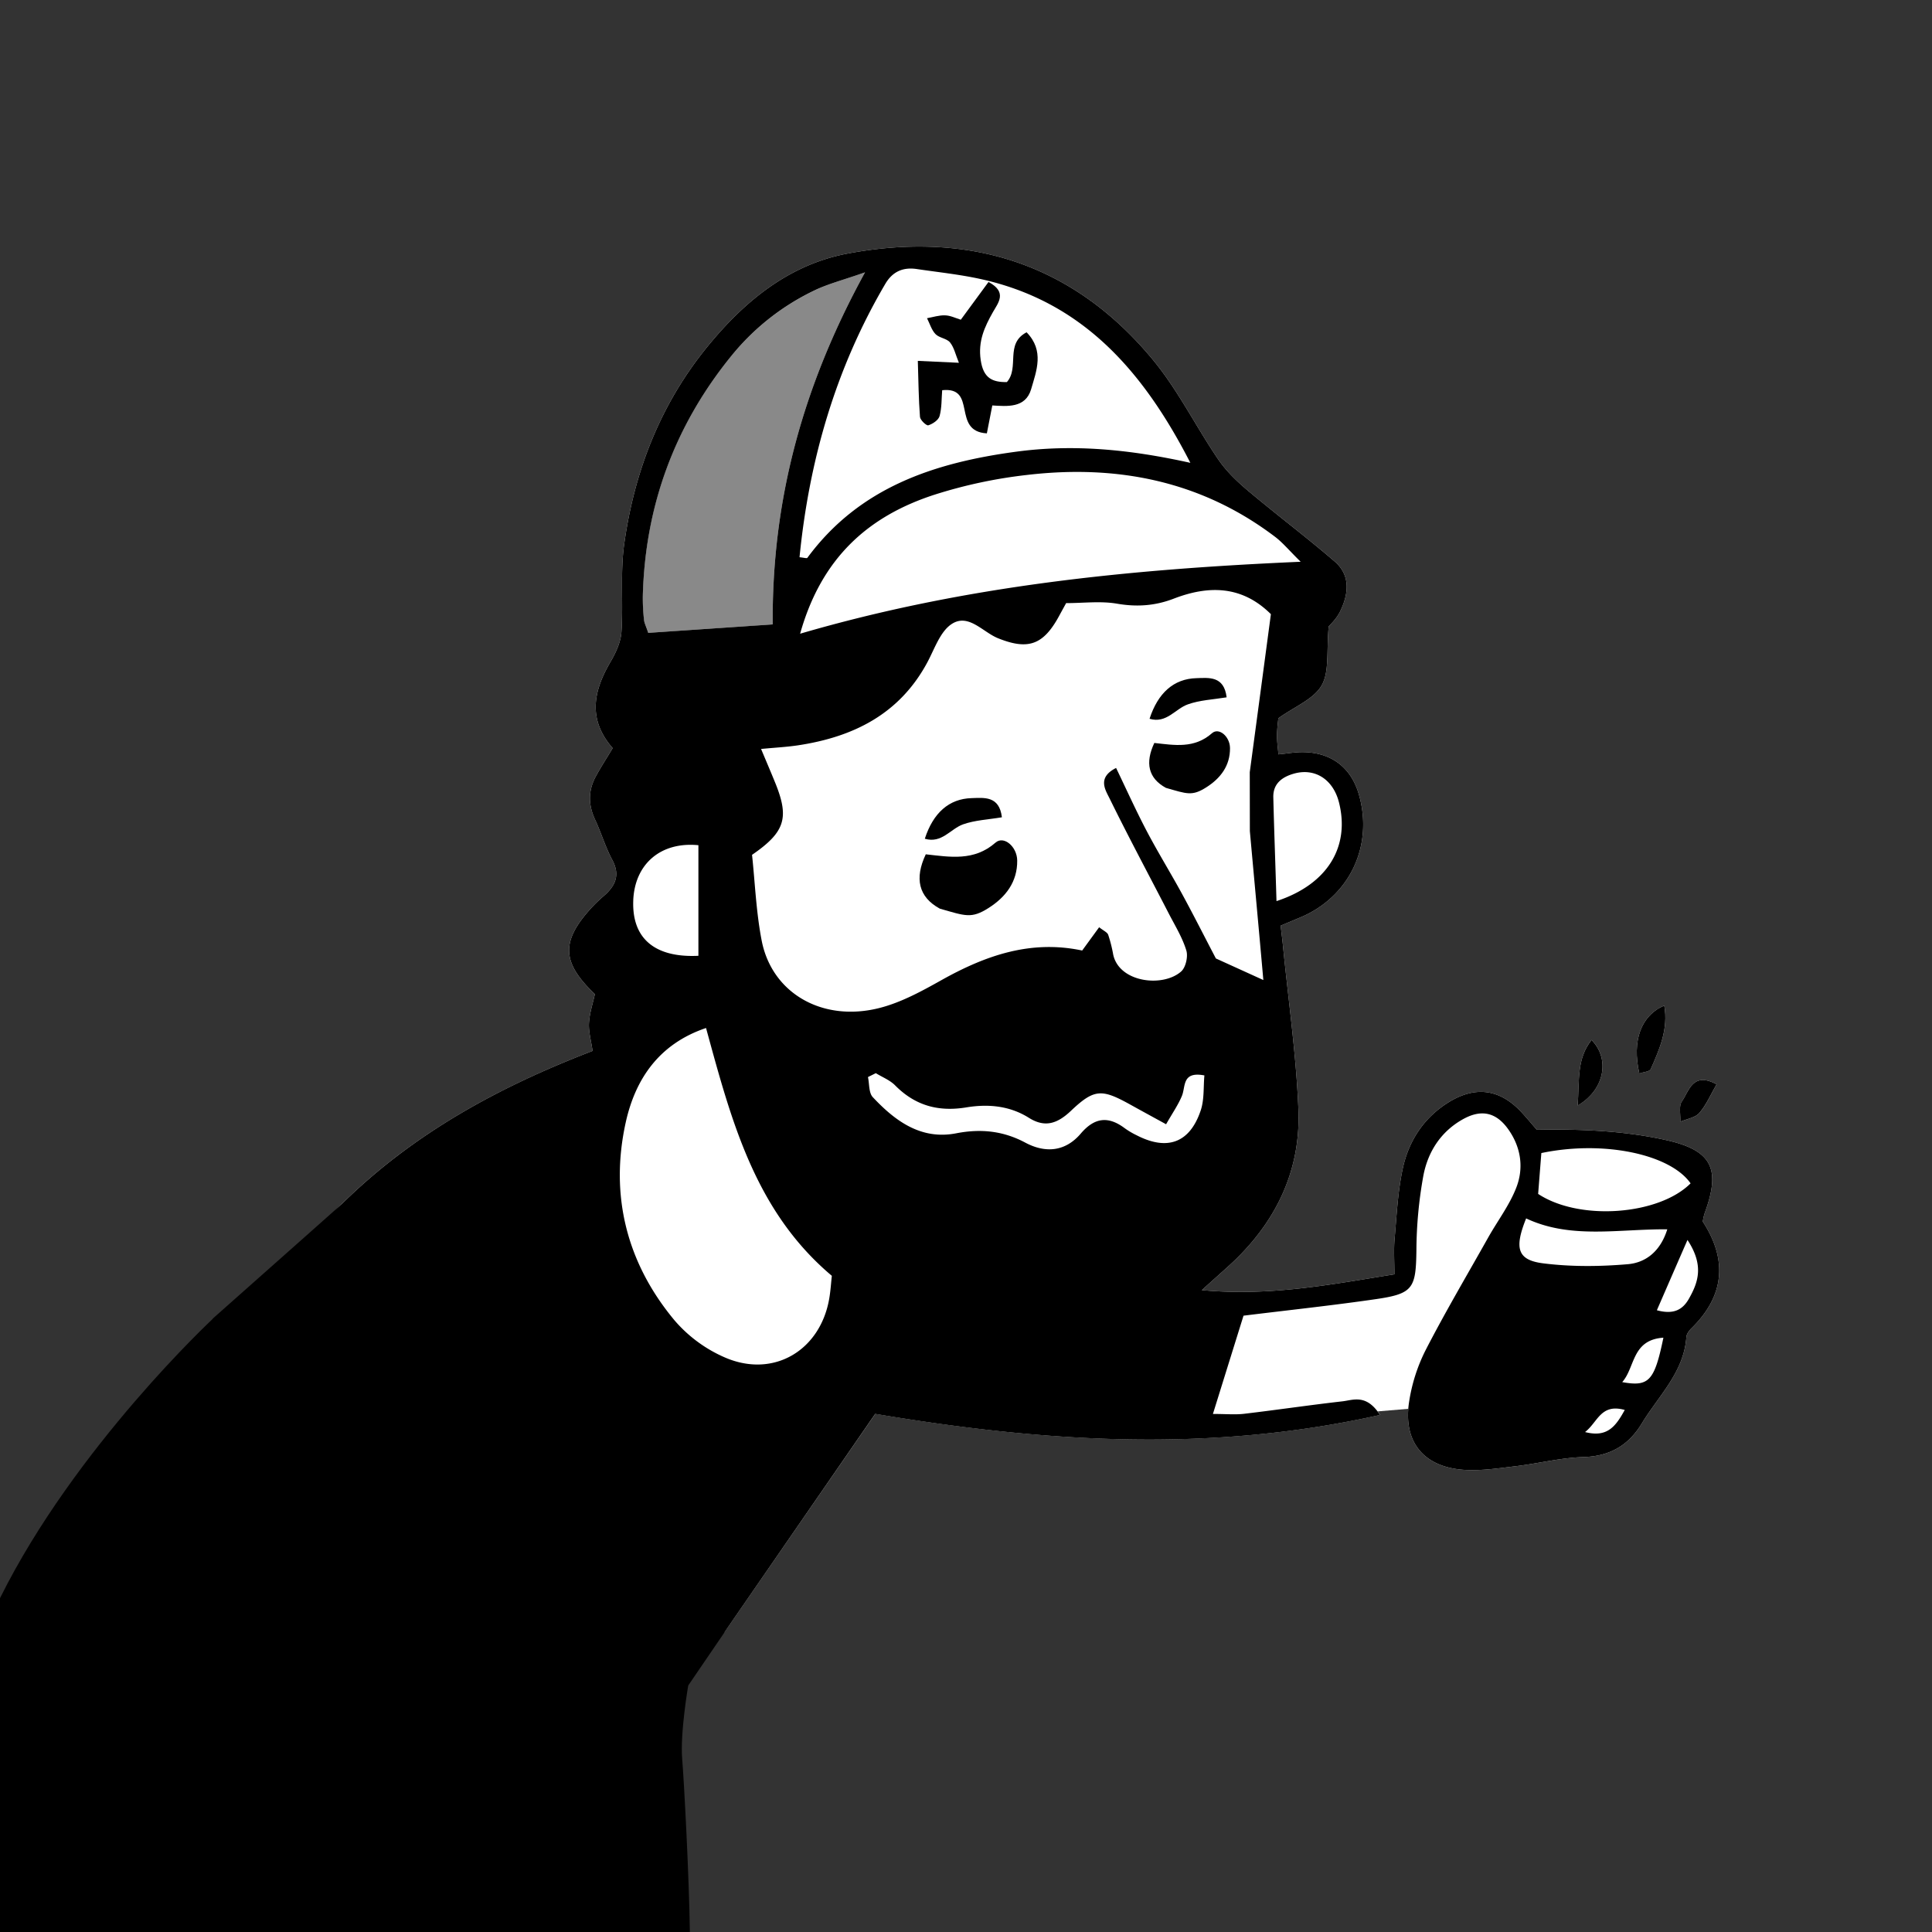 <svg id="Layer_1" data-name="Layer 1" xmlns="http://www.w3.org/2000/svg" viewBox="0 0 1280 1280"><rect x="0" y="0" width="1280" height="1280" fill="#333333" stroke="none"/><defs><style>.cls-1{fill:#fff;}.cls-2{fill:#898989;}</style></defs><polygon class="cls-1" points="1012.07 753.26 989.18 730.37 953.06 740.74 932.68 785.09 929.1 846.6 810.73 860.91 789.98 945.31 965.94 930.64 1012.43 777.94 1012.07 753.26"/><path class="cls-1" d="M394.54,514.76c-4.93,9.26-4.78,18.61-.3,28.2,4.09,8.78,6.84,18.23,11.39,26.73,5.38,10,2.15,17.13-5.44,23.75a100.22,100.22,0,0,0-8.16,7.8c-20.53,22.42-20.06,36.28,2.09,57.4-1.35,6.26-3.55,12.67-3.91,19.18-.32,5.75,1.42,11.61,2.39,18.44C329,720.72,270,752.75,220.92,803.25c6.54,11.57,12.16,22,18.26,32.22,71.07,118.55,49.6,91.07,146,172,29.85,25.07,61.4,48.09,94.72,74l100-144.78c112.23,18.84,221.64,25.94,334.49.71-9.18-14.21-17.81-9.79-25.19-9-21.67,2.47-43.27,5.67-64.93,8.23-5.81.68-11.77.1-20.61.1,7.19-23.12,13.78-44.28,20.27-65.11,30-3.7,59.1-6.79,88-11,24.47-3.57,26.23-7.27,26.55-32.46A283.3,283.3,0,0,1,943,779c3-15.92,11.65-29.45,26.5-37.63,12-6.59,21.68-4.39,29.58,6.56,8.55,11.86,10.62,25.59,5.57,38.72-4.48,11.67-12.34,22-18.55,33-14,24.92-28.59,49.57-41.67,75a113.79,113.79,0,0,0-10.88,34.22c-4.12,26.75,10,43.53,37.39,45,11.15.58,22.48-1.18,33.65-2.52,14.8-1.78,29.49-5.54,44.3-6,17.66-.52,30-7.63,38.94-22.43,11.16-18.36,27.81-33.8,29.44-57.12.14-2,1.79-4.23,3.33-5.74,22.2-21.75,23.88-45.63,7.53-70.73a39.65,39.65,0,0,1,1.1-5.1C1140,775,1135,762.32,1104,755.38c-27.61-6.18-56.32-7.43-85.84-6.88-3.35-3.86-6.61-7.81-10.08-11.56-14.3-15.44-30.6-17.73-48.56-6.51-16.21,10.12-26.11,25.37-30.09,43.48-3.36,15.32-4.08,31.25-5.48,47-.64,7.25-.11,14.61-.11,23.36-42.11,6.71-82.17,14.69-127.61,10.48,8-7.22,12.86-11.52,17.65-15.86,30.69-27.8,48-62.35,46.35-103.82-1.43-36-6.62-71.91-10.17-107.86-.43-4.39-1-8.76-1.6-13.93,4.82-2,8.86-3.72,12.92-5.41,32.5-13.55,48.65-47.18,39-81.22-5.24-18.49-18.86-28.61-38.44-28.32-4.48.07-9,.86-14.95,1.47-.34-4.36-1-8.53-.91-12.69,0-4.49.66-9,.85-11.23,10.86-7.81,23.55-12.69,28.73-21.84s3.11-22.78,4.65-39.07c.41-.52,5-4.67,7.54-9.84,5.63-11.55,7.15-23.9-3.67-33.2-18.74-16.11-38.54-31-57.46-46.91-7.23-6.09-14.31-12.89-19.6-20.64-14.82-21.75-26.64-45.84-43.29-66C711,174.45,641.87,152.87,561.52,168c-38.63,7.27-68,31.35-92.39,61.12-31.41,38.26-48.83,82.92-55.6,131.48-2.66,19.11-.51,38.84-1.82,58.21-.47,6.84-3.85,13.92-7.41,20-11.18,19.17-15,37.84,1.62,56.85C401.41,503.18,397.7,508.83,394.54,514.76Z"/><path class="cls-1" d="M1086.09,711.18c2.69-.95,6.8-1.16,7.55-2.86,5.83-13.18,11.77-26.52,9-42.13C1087.11,672.93,1081.17,689.41,1086.09,711.18Z"/><path class="cls-1" d="M1054.43,689c-9.75,12.3-8,26.05-9.16,43.4C1063.53,721.76,1066.57,701.13,1054.43,689Z"/><path class="cls-1" d="M1114.31,729.71c-2.22,3.15-.79,8.86-1,13.41,4.28-1.83,9.82-2.57,12.57-5.74,4.63-5.34,7.49-12.22,11.42-19C1121.3,709.75,1119,723,1114.31,729.71Z"/><path d="M1102.63,666.19c-15.52,6.74-21.46,23.22-16.54,45,2.69-.95,6.8-1.16,7.55-2.86C1099.47,695.14,1105.41,681.8,1102.63,666.19Z"/><path d="M1045.27,732.43c18.26-10.67,21.3-31.3,9.16-43.4C1044.68,701.33,1046.4,715.08,1045.27,732.43Z"/><path d="M1137.29,718.37c-16-8.62-18.25,4.62-23,11.34-2.22,3.15-.79,8.86-1,13.41,4.28-1.83,9.82-2.57,12.57-5.74C1130.5,732,1133.36,725.16,1137.29,718.37Z"/><path class="cls-1" d="M837,649.3,805.55,635c-7.85-15-14.94-29.06-22.46-42.86s-15.9-27.36-23.26-41.35c-7.18-13.66-13.54-27.76-20.39-42-12.66,6.39-7.11,14.51-4.28,20.27,12.59,25.66,26.12,50.86,39.23,76.27,4.14,8,9,15.87,11.58,24.38,1.24,4-.37,11.21-3.4,13.9-12.14,10.77-41.12,7.34-45.05-11.2a91.88,91.88,0,0,0-3.31-13.09c-.63-1.69-3.1-2.69-6-5l-11.24,15.43c-34.26-7.26-64.17,3.36-93.19,19.59-13,7.29-26.61,14.75-40.89,18.42-37.88,9.72-71.5-9.65-78.27-44.65-3.68-19-4.43-38.63-6.37-56.76C520,551.41,522.89,542,514,519.6c-3-7.42-6.14-14.74-9.77-23.4,9.57-.91,17-1.29,24.37-2.39,36.8-5.53,67.41-20.7,85.83-55.07,4.79-8.95,8.52-20.45,16.2-25.39,11.06-7.11,20.51,5.46,30.62,9.51,19.92,8,30,4.49,40.48-14.86,1.38-2.55,2.78-5.08,4.61-8.42,11.51,0,22.92-1.48,33.75.38,13.16,2.27,25.27,1.4,37.56-3.34C801,387.63,823,388,842,406.9c-4.53,34-9.06,67.94-14,104.71-3.37-7.1-5.23-11.86-7.78-16.2-4.19-7.12-8.84-16.66-18.28-13.36-6.83,2.37-13.8,9.46-17,16.2-7.69,16.3-7.13,33.75-.52,50.57,3.68,9.35,9.34,18.15,20.13,19.51s15.41-7.5,19.8-15.63c.51-.94,2.18-1.27,3.69-2.09C831,583.09,834,615.37,837,649.3ZM623.68,600.54c9.14,8.22,19.88,8.23,31.31,1s19.07-17.34,18.94-31.37c-.09-9.35-8.94-16.7-14.38-11.91-14.23,12.55-30.31,9.52-46.2,7.79C605.82,581.93,614,591.86,623.68,600.54ZM818.15,455.89l2.29-6.51c-2-3.64-3-8.86-6-10.68-16.24-9.7-44.64-.45-57.85,21.13C779.48,457.4,796.56,438.12,818.15,455.89ZM643.71,528.78c-15,.42-25.45,9.81-31,26.91,11.22,3.33,17.06-6.61,25.38-9.55,7.9-2.79,16.66-3.14,25.68-4.67C662.07,527.11,651.93,528.55,643.71,528.78Z"/><path class="cls-1" d="M673.33,299.25c-54.45,7.32-104,23.64-138.42,70.31-.39.53-2.38-.13-5.2-.37,6.39-64.43,23.92-125.09,56.81-181.09,4.8-8.18,11.75-11.21,20.84-9.86,14.1,2.09,28.35,3.56,42.25,6.61,66.55,14.57,107.13,59.56,139,121.79C748.05,297.62,711,294.18,673.33,299.25Zm-62-103.82c-9,11-.83,15.11,4.78,19.48,9,7,16.62,14.14,19.73,26.33,3,11.9-1.6,16.59-10.44,20.14-11.59-5.69-8.32-24-24.68-25.52-6.37,15.84,3.77,26.17,11.68,36,8.3,10.3,19.07,4.34,27.87.09l10.4,15.71c21.28-10.22-6.28-31.05,16.43-37.73,2.63,5.12,4.66,10.72,8.15,15.19,1.69,2.16,6.17,3.06,9.24,2.79,1.27-.11,3.62-5.24,3-7.27-3.65-11.2-8.08-22.15-12.86-34.83l-24.68,11.56c0-5.83-.93-10.59.29-14.71,1-3.3,5.49-5.47,6.79-8.78,1.39-3.57.86-7.88,1.17-11.87-3.95.88-8.17,1.15-11.75,2.81-3.27,1.52-5.84,4.53-8.55,6.75Z"/><path class="cls-1" d="M530.1,419.85c109-31.83,217.65-42.71,331.62-47.69-7.76-7.64-11.89-12.69-16.94-16.52-48.88-37.08-104.63-48-164.33-41a318.89,318.89,0,0,0-61.63,13.2C575.71,341.93,544.34,369.12,530.1,419.85Z"/><path class="cls-1" d="M551.11,845.26c-51-42.92-66.55-102.83-83.34-164.18-31.55,10.67-47,34.33-53.23,62.64-10.6,48.16.59,92.87,32.21,130.93a92.32,92.32,0,0,0,34,24.93c32.06,13.55,62.86-5,68.65-39.51C550.3,855,550.62,849.74,551.11,845.26Z"/><path class="cls-2" d="M429.48,419.29l82.46-5.6c-.64-81.95,19.73-157.78,61.17-233.26-14.35,5-24.35,7.59-33.46,12A158.87,158.87,0,0,0,485,235.24c-38,46.38-57.64,99.73-59.16,159.68a129.78,129.78,0,0,0,.8,15.76C426.88,412.78,428,414.8,429.48,419.29Z"/><path class="cls-1" d="M575.05,713.58c1,4.51.48,10.41,3.19,13.31,14.85,15.85,32,28.5,55.34,24,16.3-3.15,31.11-1.59,45.7,6.19,13.52,7.22,26.65,5.89,36.76-6,9.2-10.81,18.33-11.68,29.24-3.46a52,52,0,0,0,7.77,4.58c20.29,10.46,35.19,5.1,42.43-16.38,2.45-7.25,1.74-15.56,2.47-23.27-15-2.85-12.33,7.35-14.91,13.59-2.46,6-6.25,11.35-10.47,18.77-9-4.93-16.08-8.78-23.15-12.71-19.34-10.75-24.22-11.06-39.87,3.79-9.06,8.59-17.29,11.32-27.89,4.65-12.87-8.1-27.21-9.25-41.4-6.91-18.65,3.07-34-1.2-47.31-14.67-3.43-3.48-8.42-5.41-12.7-8Z"/><path class="cls-1" d="M1021.18,764c-.7,8.91-1.44,18.38-2.12,27.07,27.53,18.19,80.07,14,101-7C1106.52,764.64,1062.31,755.31,1021.18,764Z"/><path class="cls-1" d="M845.71,597c34.19-11.22,48.69-36.33,41.42-65.31-3.85-15.36-16-23.19-30.12-19.08-7.71,2.25-13.63,6.64-13.41,15.63C844.15,550.53,845,572.79,845.71,597Z"/><path class="cls-1" d="M462.72,633.27V560c-25.06-2.46-42.28,12.57-43.17,36.75C418.63,621.56,433.56,634.63,462.72,633.27Z"/><path class="cls-1" d="M1104.62,814.53c-32.62-.23-64.06,6.65-93.54-7.24-8,19.87-5.76,27.64,11.63,29.82,18.34,2.3,37.26,2.11,55.72.54C1090.47,836.63,1100.11,829,1104.62,814.53Z"/><path class="cls-1" d="M1118,821.58c-7.65,17.55-13.68,31.41-20.25,46.5,11.41,3.11,17.24-.63,21.21-7.64C1125.07,849.66,1129.14,838.52,1118,821.58Z"/><path class="cls-1" d="M1102.05,886.33c-21.06,1.43-18.63,19.66-27.24,29.37C1092.48,918.86,1096.11,915,1102.05,886.33Z"/><path class="cls-1" d="M1076.44,934.21c-15.93-4.38-17.78,8-26.22,14.58C1065.06,952.61,1070.56,944.77,1076.44,934.21Z"/><path d="M613.35,566c-7.53,15.92-4.85,28.28,9.3,36,17,4.85,20.91,6.81,32.34-.46s19.07-17.34,18.94-31.37c-.09-9.35-8.94-16.7-14.38-11.91C645.32,570.77,629.24,567.74,613.35,566Z"/><path d="M764.77,492.23c-6.23,13.18-4,23.41,7.7,29.76,14,4,17.3,5.63,26.76-.38s15.79-14.36,15.68-26c-.07-7.74-7.39-13.82-11.9-9.86C791.23,496.17,777.92,493.66,764.77,492.23Z"/><path d="M663.78,541.47c-1.71-14.36-11.85-12.92-20.07-12.69-15,.42-25.45,9.81-31,26.91,11.22,3.33,17.06-6.61,25.38-9.55C646,543.35,654.76,543,663.78,541.47Z"/><path d="M812.67,462c-1.71-14.37-11.85-12.93-20.06-12.7-15,.43-25.45,9.81-31,26.91,11.21,3.33,17-6.61,25.38-9.55C794.89,463.82,803.65,463.47,812.67,462Z"/><path d="M636.56,211.82l18.35-25c12.54,6.69,6.54,13.65,3,19.83-5.65,10-10,19.42-8.17,31.87,1.75,12.16,7.82,14.73,17.34,14.63,8.54-9.69-1.49-25.39,13.06-33,11.94,12.2,6.51,25.62,3,37.73-3.73,12.69-16,11.3-25.71,10.74-1.47,7.5-2.7,13.83-3.61,18.49-23.57-1.31-6.06-31.09-29.6-28.59-.47,5.74-.22,11.69-1.73,17.15-.73,2.65-4.53,5.19-7.47,6.11-1.22.39-5.35-3.46-5.51-5.59-.91-11.74-1-23.55-1.43-37.1l27.22,1.26c-2.22-5.39-3.18-10.15-5.89-13.49-2.17-2.67-7.16-2.95-9.62-5.52-2.65-2.76-3.81-7-5.62-10.52,4-.7,8-2.05,11.93-1.89C629.68,209,633.21,210.81,636.56,211.82Z"/><path d="M579.83,936.74c112.23,18.84,221.64,25.94,334.49.71-9.18-14.21-17.81-9.79-25.19-9-21.67,2.47-43.27,5.67-64.93,8.23-5.81.68-11.77.1-20.61.1,7.19-23.12,13.78-44.28,20.27-65.11,30-3.7,59.1-6.79,88-11,24.47-3.57,26.23-7.27,26.55-32.46A283.3,283.3,0,0,1,943,779c3-15.92,11.65-29.45,26.5-37.63,12-6.59,21.68-4.39,29.58,6.56,8.55,11.86,10.62,25.59,5.57,38.72-4.48,11.67-12.34,22-18.55,33-14,24.92-28.59,49.57-41.67,75a113.79,113.79,0,0,0-10.88,34.22c-4.12,26.75,10,43.53,37.39,45,11.15.58,22.48-1.18,33.65-2.52,14.81-1.78,29.49-5.54,44.3-6,17.66-.52,30-7.63,38.94-22.43,11.16-18.36,27.8-33.8,29.44-57.12.14-2,1.79-4.23,3.33-5.74,22.2-21.75,23.88-45.63,7.53-70.73a39.65,39.65,0,0,1,1.1-5.1C1140,775,1135,762.32,1104,755.38c-27.61-6.18-56.32-7.43-85.84-6.88-3.35-3.86-6.61-7.81-10.08-11.56-14.3-15.44-30.6-17.73-48.56-6.51-16.21,10.12-26.11,25.37-30.09,43.48-3.36,15.32-4.08,31.25-5.48,47-.64,7.25-.11,14.61-.11,23.36-42.11,6.71-82.18,14.69-127.61,10.48,8-7.22,12.86-11.52,17.65-15.86,30.69-27.8,48-62.35,46.35-103.82-1.43-36-6.62-71.91-10.17-107.86-.43-4.39-1-8.76-1.6-13.93,4.82-2,8.86-3.72,12.92-5.41,32.5-13.55,48.65-47.18,39-81.22-5.24-18.49-18.86-28.61-38.44-28.32-4.48.07-9,.86-14.95,1.47-.34-4.36-1-8.53-.91-12.69,0-4.49.66-9,.85-11.23,10.86-7.81,23.55-12.69,28.73-21.84s3.11-22.78,4.65-39.07c.41-.52,5-4.67,7.54-9.84,5.63-11.55,7.15-23.9-3.67-33.2-18.74-16.11-38.54-31-57.46-46.91-7.23-6.09-14.31-12.89-19.6-20.64-14.82-21.75-26.64-45.84-43.29-66C711,174.45,641.87,152.87,561.52,168c-38.63,7.27-68,31.35-92.39,61.12-31.41,38.26-48.83,82.92-55.6,131.48-2.66,19.11-.51,38.84-1.82,58.21-.47,6.84-3.85,13.92-7.41,20-11.17,19.17-15,37.84,1.62,56.85-4.51,7.52-8.22,13.17-11.38,19.1-4.93,9.26-4.78,18.61-.31,28.2,4.1,8.78,6.85,18.23,11.4,26.73,5.38,10,2.15,17.13-5.44,23.75a100.22,100.22,0,0,0-8.16,7.8c-20.53,22.42-20.06,36.28,2.09,57.4-1.35,6.26-3.55,12.67-3.91,19.18-.32,5.75,1.42,11.61,2.39,18.44-61.31,23.56-118.25,54.15-166.22,101.49-1.19,1.18-50.54,44.9-85.38,75.82,69.33,116.76,181.53,205,315,243.07,14.53-21.3,27.85-40.82,28.55-41.83ZM1120.06,784c-20.93,21-73.47,25.17-101,7,.68-8.69,1.42-18.16,2.12-27.07C1062.31,755.31,1106.52,764.64,1120.06,784Zm-22.31,84c6.57-15.09,12.6-29,20.25-46.5,11.14,16.94,7.07,28.08,1,38.86C1115,867.45,1109.16,871.19,1097.75,868.08Zm-22.94,47.62c8.61-9.71,6.18-27.94,27.24-29.37C1096.11,915,1092.48,918.86,1074.81,915.7Zm-24.59,33.09c8.44-6.61,10.29-19,26.22-14.58C1070.56,944.77,1065.06,952.61,1050.22,948.79Zm-39.14-141.5c29.48,13.89,60.92,7,93.54,7.24-4.51,14.49-14.15,22.1-26.19,23.12-18.46,1.57-37.38,1.76-55.72-.54C1005.32,834.93,1003.11,827.16,1011.08,807.29ZM414.54,743.72c6.23-28.31,21.68-52,53.23-62.64,16.79,61.35,32.38,121.26,83.34,164.18-.49,4.48-.81,9.69-1.67,14.81-5.79,34.47-36.59,53.06-68.65,39.51a92.32,92.32,0,0,1-34-24.93C415.13,836.59,403.94,791.88,414.54,743.72Zm5-147c.89-24.18,18.11-39.21,43.17-36.75v73.27C433.56,634.63,418.63,621.56,419.55,596.75ZM573.11,180.43c-41.44,75.48-61.81,151.31-61.17,233.26l-82.46,5.6c-1.5-4.49-2.6-6.51-2.8-8.61a129.78,129.78,0,0,1-.8-15.76C427.4,335,447.08,281.62,485,235.24a158.87,158.87,0,0,1,54.61-42.84C548.76,188,558.76,185.48,573.11,180.43ZM788.64,306.64c-40.59-9-77.67-12.46-115.31-7.39-54.45,7.32-104,23.64-138.42,70.31-.39.53-2.38-.13-5.2-.37,6.39-64.43,23.92-125.09,56.81-181.09,4.8-8.18,11.75-11.21,20.84-9.86,14.1,2.09,28.35,3.56,42.25,6.61C716.16,199.42,756.75,244.41,788.64,306.64ZM530.1,419.85c14.24-50.73,45.61-77.92,88.72-92a319.61,319.61,0,0,1,61.63-13.19c59.7-7,115.45,3.93,164.33,41,5.05,3.83,9.18,8.88,16.94,16.52C747.75,377.14,639.1,388,530.1,419.85Zm313.5,108.4c-.22-9,5.7-13.38,13.41-15.63,14.1-4.11,26.27,3.72,30.12,19.08,7.27,29-7.23,54.09-41.42,65.31C845,572.79,844.15,550.53,843.6,528.25ZM805.55,635c-7.85-15-14.94-29.06-22.46-42.86s-15.9-27.36-23.26-41.35c-7.18-13.66-13.54-27.76-20.39-42-12.66,6.39-7.11,14.51-4.28,20.27,12.59,25.66,26.13,50.86,39.23,76.27,4.14,8,9,15.87,11.58,24.38,1.24,4-.37,11.21-3.4,13.9-12.14,10.77-41.12,7.34-45.05-11.2a91.88,91.88,0,0,0-3.31-13.09c-.63-1.69-3.1-2.69-6-5l-11.24,15.43c-34.26-7.26-64.17,3.36-93.19,19.59-13,7.29-26.61,14.75-40.89,18.42-37.88,9.72-71.5-9.65-78.27-44.65-3.68-19-4.43-38.63-6.37-56.76C520,551.41,522.89,542,514,519.6c-3-7.42-6.14-14.74-9.77-23.4,9.57-.91,17-1.29,24.37-2.39,36.8-5.53,67.41-20.7,85.83-55.07,4.79-8.95,8.52-20.45,16.2-25.39,11.06-7.11,20.51,5.46,30.62,9.51,19.92,8,30,4.49,40.48-14.86,1.38-2.55,2.78-5.08,4.61-8.42,11.51,0,22.92-1.49,33.75.38,13.16,2.27,25.27,1.4,37.56-3.34C801,387.63,823,388,842,406.9c-4.53,34-9.06,67.94-14,104.71l.06,39C831,583.09,834,615.37,837,649.3ZM578.24,726.89c-2.71-2.9-2.21-8.8-3.19-13.31l5.2-2.58c4.28,2.64,9.27,4.57,12.7,8,13.28,13.47,28.66,17.74,47.31,14.67,14.19-2.34,28.53-1.19,41.4,6.91,10.61,6.67,18.83,3.94,27.89-4.65,15.65-14.85,20.53-14.54,39.87-3.79,7.07,3.93,14.17,7.78,23.15,12.71,4.22-7.42,8-12.82,10.47-18.77,2.59-6.24-.09-16.44,14.91-13.59-.73,7.71,0,16-2.47,23.27-7.24,21.48-22.14,26.84-42.43,16.38a52,52,0,0,1-7.77-4.58c-10.91-8.22-20-7.35-29.24,3.46-10.11,11.88-23.24,13.21-36.76,6-14.59-7.78-29.4-9.34-45.7-6.19C610.25,755.39,593.09,742.74,578.24,726.89Z"/><path d="M457.05,1280c-.49-37.13-3.92-100.84-5.07-114.41-1.5-17.5,4.08-49.44,4.08-49.44L141.31,873.44S49.88,958.4,0,1058.83V1280Z"/></svg>